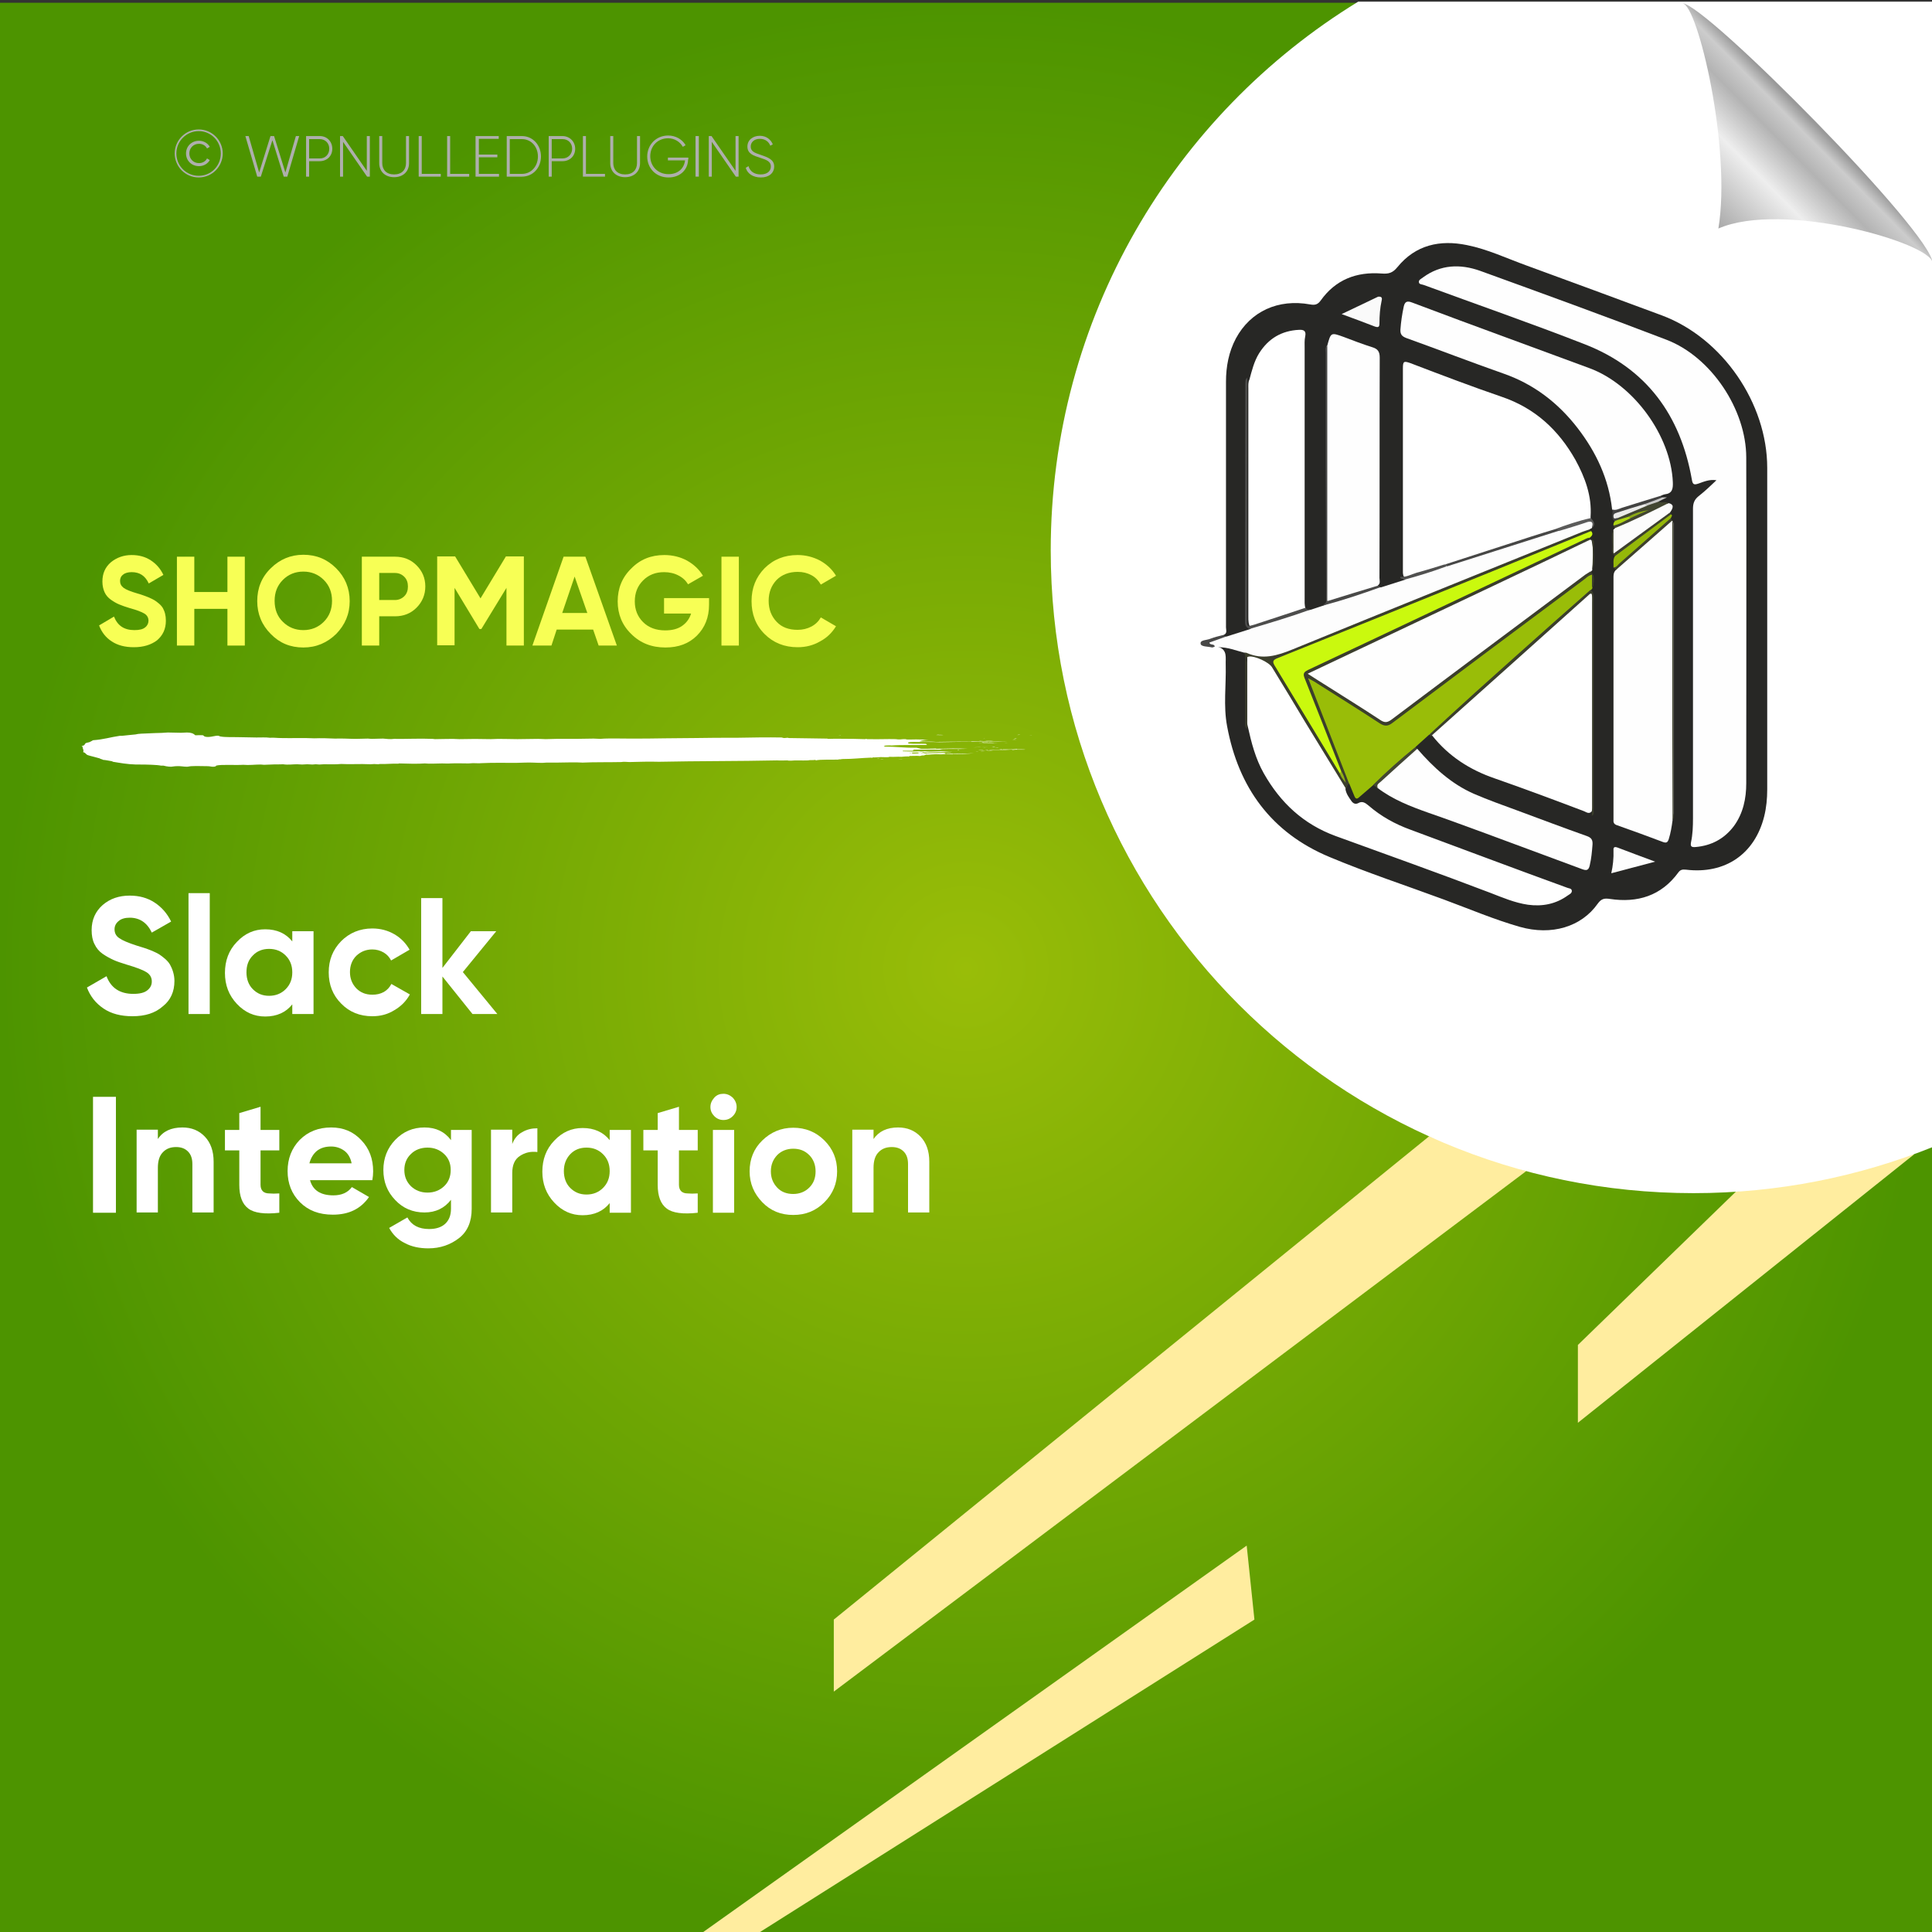 <?xml version="1.0" encoding="UTF-8"?>
<!-- Generator: Adobe Illustrator 26.0.1, SVG Export Plug-In . SVG Version: 6.00 Build 0)  -->
<svg xmlns="http://www.w3.org/2000/svg" xmlns:xlink="http://www.w3.org/1999/xlink" version="1.1" id="Layer_1" x="0px" y="0px" viewBox="0 0 700 700" style="enable-background:new 0 0 700 700;" xml:space="preserve">
<rect x="0" y="0" width="700" height="700" fill="#333333" stroke="none"/>
<style type="text/css">
	.st0{fill:url(#SVGID_1_);}
	.st1{fill:#FFED9F;}
	.st2{fill:#FFFFFF;}
	.st3{fill:none;}
	.st4{fill:#F7FF55;}
	.st5{fill:#AEAFAC;}
	.st6{fill-rule:evenodd;clip-rule:evenodd;fill:#FFFFFF;}
	.st7{fill:url(#path4572_00000058550842890102240040000006445889834504866735_);}
	.st8{fill:#272725;}
	.st9{fill:#FDFDFD;}
	.st10{fill:#484847;}
	.st11{fill:#FEFEFE;}
	.st12{fill:#99BD08;}
	.st13{fill:#CAF90E;}
	.st14{fill:#3B3E2C;}
	.st15{fill:#FCFCFC;}
	.st16{fill:#3B3F2C;}
	.st17{fill:#FAFAFA;}
	.st18{fill:#3E412D;}
	.st19{fill:#4D4D4C;}
	.st20{fill:#494948;}
	.st21{fill:#95B809;}
	.st22{fill:#424631;}
	.st23{fill:#3C3F2F;}
	.st24{fill:#424632;}
	.st25{fill:#434342;}
	.st26{fill:#515150;}
	.st27{fill:#5B5B5A;}
	.st28{fill:#ADD412;}
	.st29{fill:#C9C9C8;}
	.st30{fill:#474746;}
	.st31{fill:#90AF16;}
	.st32{fill:#EAEAE9;}
	.st33{fill:#8CAA16;}
</style>
<radialGradient id="SVGID_1_" cx="350" cy="349" r="350" gradientTransform="matrix(1 0 0 -1 0 700)" gradientUnits="userSpaceOnUse">
	<stop offset="0" style="stop-color:#99BD08"></stop>
	<stop offset="1" style="stop-color:#4D9400"></stop>
</radialGradient>
<rect y="1" class="st0" width="700" height="700"></rect>
<g>
	<polygon class="st1" points="628.9,431.8 571.7,487.3 571.7,515.5 693.7,418.1  "></polygon>
	<polygon class="st1" points="517.8,411.7 302.1,586.8 302.1,612.9 553,424.3  "></polygon>
	<polygon class="st1" points="451.7,560 253.4,701 273.8,701 454.5,586.8  "></polygon>
</g>
<path class="st2" d="M700.5,0.6H492.1c-66.8,40.9-111.4,114.6-111.4,198.8c0,128.6,104.3,232.9,232.9,232.9c30.7,0,60-6,86.9-16.8  V0.6z"></path>
<g>
	<rect x="34.5" y="201.7" class="st3" width="334.6" height="69.9"></rect>
	<path class="st4" d="M48.5,234.5c-3.2,0-5.9-0.7-8-2.1c-2.2-1.4-3.7-3.4-4.6-5.8l5.4-3.2c1.3,3.3,3.7,4.9,7.4,4.9   c1.8,0,3.1-0.3,3.9-1c0.8-0.6,1.2-1.5,1.2-2.4c0-1.1-0.5-2-1.5-2.6c-1-0.6-2.8-1.3-5.4-2c-1.4-0.4-2.7-0.9-3.7-1.3   c-1-0.4-2-1-3-1.7c-1-0.7-1.8-1.6-2.3-2.7c-0.5-1.1-0.8-2.4-0.8-3.9c0-2.9,1-5.2,3.1-7c2.1-1.7,4.6-2.6,7.5-2.6   c2.6,0,4.9,0.6,6.9,1.9c2,1.3,3.5,3,4.6,5.3l-5.3,3.1c-1.3-2.8-3.3-4.1-6.2-4.1c-1.3,0-2.4,0.3-3.1,0.9c-0.8,0.6-1.1,1.4-1.1,2.3   c0,1,0.4,1.8,1.3,2.5c0.8,0.6,2.5,1.3,4.9,2c1,0.3,1.7,0.5,2.2,0.7c0.5,0.2,1.2,0.4,2.1,0.8c0.9,0.4,1.5,0.7,2,1   c0.5,0.3,1,0.7,1.6,1.2c0.6,0.5,1.1,1.1,1.4,1.6c0.3,0.6,0.6,1.2,0.8,2c0.2,0.8,0.3,1.6,0.3,2.6c0,3-1.1,5.3-3.2,7.1   C54.8,233.6,52,234.5,48.5,234.5z"></path>
	<path class="st4" d="M82.4,201.7h6.3v32.2h-6.3v-13.3h-12v13.3h-6.3v-32.2h6.3v12.8h12V201.7z"></path>
	<path class="st4" d="M121.8,229.7c-3.3,3.2-7.2,4.9-11.9,4.9c-4.7,0-8.6-1.6-11.8-4.9c-3.2-3.2-4.9-7.2-4.9-11.9s1.6-8.7,4.9-11.9   c3.2-3.2,7.2-4.9,11.8-4.9c4.7,0,8.6,1.6,11.9,4.9c3.2,3.2,4.9,7.2,4.9,11.9S125,226.4,121.8,229.7z M102.5,225.3c2,2,4.5,3,7.4,3   c2.9,0,5.4-1,7.4-3c2-2,3-4.5,3-7.6c0-3.1-1-5.6-3-7.6c-2-2-4.5-3-7.4-3c-2.9,0-5.4,1-7.4,3c-2,2-3,4.5-3,7.6   C99.5,220.8,100.5,223.4,102.5,225.3z"></path>
	<path class="st4" d="M143.1,201.7c3.1,0,5.7,1,7.8,3.1c2.1,2.1,3.2,4.6,3.2,7.7c0,3-1.1,5.6-3.2,7.7c-2.1,2.1-4.7,3.1-7.8,3.1h-5.7   v10.6h-6.3v-32.2H143.1z M143.1,217.4c1.3,0,2.5-0.5,3.4-1.4c0.9-0.9,1.3-2.1,1.3-3.5c0-1.4-0.4-2.6-1.3-3.5   c-0.9-0.9-2-1.4-3.4-1.4h-5.7v9.8H143.1z"></path>
	<path class="st4" d="M189.8,201.7v32.2h-6.3V213l-9.1,14.9l-0.7,0l-9-14.9v20.8h-6.3v-32.2h6.5l9.2,15.2l9.2-15.2H189.8z"></path>
	<path class="st4" d="M216.9,233.9l-2-5.8h-13.2l-1.9,5.8h-6.9l11.3-32.2h7.9l11.4,32.2H216.9z M203.7,222.1h9.1l-4.6-13.2   L203.7,222.1z"></path>
	<path class="st4" d="M256.9,216.6v2.5c0,4.6-1.5,8.3-4.4,11.2c-2.9,2.9-6.7,4.3-11.4,4.3c-5,0-9.1-1.6-12.4-4.9   c-3.3-3.2-4.9-7.2-4.9-11.8c0-4.7,1.6-8.7,4.9-11.9c3.2-3.3,7.2-4.9,12-4.9c3,0,5.8,0.7,8.2,2c2.5,1.4,4.4,3.2,5.8,5.5l-5.4,3.1   c-0.8-1.3-1.9-2.4-3.5-3.2c-1.5-0.8-3.3-1.2-5.2-1.2c-3.1,0-5.6,1-7.6,3c-2,2-3,4.5-3,7.6c0,3,1,5.5,3,7.5c2,2,4.7,3,8,3   c2.5,0,4.5-0.5,6.1-1.6c1.6-1.1,2.7-2.6,3.3-4.5h-9.8v-5.6H256.9z"></path>
	<path class="st4" d="M261.4,201.7h6.3v32.2h-6.3V201.7z"></path>
	<path class="st4" d="M289,234.5c-4.8,0-8.8-1.6-12-4.8c-3.2-3.2-4.7-7.2-4.7-11.9c0-4.8,1.6-8.7,4.7-11.9c3.2-3.2,7.2-4.8,12-4.8   c2.9,0,5.6,0.7,8.1,2c2.5,1.4,4.4,3.2,5.8,5.5l-5.5,3.2c-0.8-1.4-1.9-2.6-3.4-3.4c-1.5-0.8-3.1-1.2-5-1.2c-3.1,0-5.7,1-7.6,2.9   c-1.9,2-2.9,4.5-2.9,7.6c0,3.1,1,5.6,2.9,7.6c1.9,2,4.4,2.9,7.6,2.9c1.8,0,3.5-0.4,5-1.2c1.5-0.8,2.6-1.9,3.4-3.3l5.5,3.2   c-1.4,2.3-3.3,4.2-5.8,5.5C294.7,233.8,292,234.5,289,234.5z"></path>
</g>
<g>
	<rect x="29.8" y="325.4" class="st3" width="409.8" height="247.8"></rect>
	<path class="st2" d="M48,368.2c-4.2,0-7.7-0.9-10.5-2.8c-2.8-1.9-4.8-4.4-6-7.6l7.1-4.1c1.6,4.3,4.9,6.4,9.7,6.4   c2.3,0,4-0.4,5.1-1.3s1.6-1.9,1.6-3.2c0-1.5-0.7-2.6-2-3.4c-1.3-0.8-3.7-1.7-7.1-2.7c-1.9-0.6-3.5-1.1-4.8-1.7   c-1.3-0.6-2.6-1.3-3.9-2.2c-1.3-0.9-2.3-2.1-3-3.6c-0.7-1.4-1-3.1-1-5c0-3.8,1.4-6.8,4-9.1c2.7-2.3,5.9-3.4,9.8-3.4   c3.4,0,6.4,0.8,9,2.5c2.6,1.7,4.6,4,6,6.9l-7,4c-1.7-3.6-4.4-5.4-8-5.4c-1.7,0-3.1,0.4-4,1.2c-1,0.8-1.5,1.8-1.5,3   c0,1.3,0.5,2.4,1.7,3.2c1.1,0.8,3.2,1.7,6.3,2.7c1.3,0.4,2.2,0.7,2.9,0.9c0.7,0.2,1.6,0.6,2.7,1c1.1,0.5,2,0.9,2.6,1.3   c0.6,0.4,1.3,0.9,2.1,1.6c0.8,0.7,1.4,1.4,1.8,2.1c0.4,0.7,0.8,1.6,1.1,2.6c0.3,1,0.5,2.1,0.5,3.3c0,3.9-1.4,7-4.2,9.2   C56.2,367.1,52.5,368.2,48,368.2z"></path>
	<path class="st2" d="M68.3,367.4v-43.8H76v43.8H68.3z"></path>
	<path class="st2" d="M105.9,337.4h7.7v30h-7.7v-3.5c-2.3,2.9-5.6,4.4-9.8,4.4c-4,0-7.4-1.5-10.3-4.6c-2.9-3.1-4.3-6.8-4.3-11.2   c0-4.4,1.4-8.2,4.3-11.2c2.9-3.1,6.3-4.6,10.3-4.6c4.2,0,7.5,1.5,9.8,4.4V337.4z M91.6,358.4c1.6,1.6,3.5,2.4,5.9,2.4   s4.4-0.8,6-2.4c1.6-1.6,2.4-3.6,2.4-6.1c0-2.5-0.8-4.5-2.4-6.1c-1.6-1.6-3.6-2.4-6-2.4s-4.4,0.8-5.9,2.4c-1.6,1.6-2.3,3.6-2.3,6.1   C89.3,354.8,90.1,356.9,91.6,358.4z"></path>
	<path class="st2" d="M134.9,368.2c-4.5,0-8.3-1.5-11.3-4.6c-3-3-4.5-6.8-4.5-11.3c0-4.5,1.5-8.2,4.5-11.3c3-3,6.8-4.6,11.3-4.6   c2.9,0,5.6,0.7,8,2.1c2.4,1.4,4.2,3.3,5.5,5.6l-6.7,3.9c-0.6-1.2-1.5-2.2-2.7-2.9c-1.2-0.7-2.6-1.1-4.1-1.1c-2.3,0-4.2,0.8-5.8,2.3   c-1.5,1.5-2.3,3.5-2.3,5.9c0,2.4,0.8,4.3,2.3,5.9c1.5,1.5,3.4,2.3,5.8,2.3c1.6,0,2.9-0.3,4.2-1c1.2-0.7,2.1-1.7,2.7-2.9l6.7,3.8   c-1.3,2.4-3.2,4.3-5.6,5.7C140.5,367.5,137.9,368.2,134.9,368.2z"></path>
	<path class="st2" d="M180.2,367.4h-9l-10.9-13.6v13.6h-7.7v-42h7.7v25.3l10.3-13.3h9.2l-12.1,14.8L180.2,367.4z"></path>
	<path class="st2" d="M33.7,397.4h8.3v42h-8.3V397.4z"></path>
	<path class="st2" d="M66.1,408.5c3.3,0,6,1.1,8.1,3.3c2.1,2.2,3.2,5.2,3.2,9.1v18.4h-7.7v-17.5c0-2-0.5-3.5-1.6-4.6   c-1.1-1.1-2.5-1.6-4.3-1.6c-2,0-3.6,0.6-4.8,1.9c-1.2,1.2-1.8,3.1-1.8,5.6v16.2h-7.7v-30h7.7v3.4C59,409.9,62,408.5,66.1,408.5z"></path>
	<path class="st2" d="M101.2,416.8h-6.8v12.5c0,1,0.3,1.8,0.8,2.3c0.5,0.5,1.3,0.8,2.3,0.8c1,0.1,2.2,0.1,3.7,0v7   c-5.3,0.6-9.1,0.1-11.2-1.5c-2.2-1.6-3.3-4.5-3.3-8.6v-12.5h-5.2v-7.4h5.2v-6.1l7.7-2.3v8.4h6.8V416.8z"></path>
	<path class="st2" d="M112.3,427.5c1,3.8,3.9,5.6,8.5,5.6c3,0,5.2-1,6.7-3l6.2,3.6c-3,4.3-7.3,6.4-13.1,6.4c-5,0-8.9-1.5-11.9-4.5   s-4.5-6.8-4.5-11.3c0-4.5,1.5-8.3,4.4-11.3c3-3,6.8-4.5,11.4-4.5c4.4,0,8,1.5,10.9,4.6c2.9,3,4.3,6.8,4.3,11.3c0,1-0.1,2.1-0.3,3.2   H112.3z M112.1,421.5h15.3c-0.4-2-1.3-3.6-2.7-4.6c-1.4-1-3-1.5-4.7-1.5c-2.1,0-3.8,0.5-5.2,1.6   C113.5,418.1,112.6,419.6,112.1,421.5z"></path>
	<path class="st2" d="M163.3,409.4h7.6v28.6c0,4.6-1.5,8.2-4.6,10.6c-3.1,2.4-6.8,3.7-11.1,3.7c-3.2,0-6.1-0.6-8.5-1.9   c-2.5-1.2-4.4-3.1-5.7-5.5l6.6-3.8c1.5,2.8,4.1,4.2,7.9,4.2c2.4,0,4.4-0.6,5.8-1.9c1.4-1.3,2.1-3.1,2.1-5.5v-3.2   c-2.3,3-5.5,4.6-9.6,4.6c-4.2,0-7.8-1.5-10.6-4.5c-2.9-3-4.3-6.6-4.3-10.9c0-4.2,1.4-7.9,4.3-10.9c2.9-3,6.4-4.5,10.6-4.5   c4.1,0,7.3,1.5,9.6,4.6V409.4z M148.9,429.8c1.6,1.5,3.6,2.3,6,2.3c2.4,0,4.4-0.8,6-2.3c1.6-1.5,2.4-3.5,2.4-5.9   c0-2.4-0.8-4.3-2.4-5.8c-1.6-1.5-3.6-2.3-6-2.3c-2.4,0-4.5,0.8-6,2.3c-1.6,1.5-2.4,3.5-2.4,5.8   C146.5,426.3,147.3,428.2,148.9,429.8z"></path>
	<path class="st2" d="M185.6,414.5c0.7-1.9,1.9-3.4,3.6-4.3c1.7-1,3.5-1.4,5.5-1.4v8.6c-2.4-0.3-4.5,0.2-6.3,1.4   c-1.9,1.2-2.8,3.3-2.8,6.2v14.3h-7.7v-30h7.7V414.5z"></path>
	<path class="st2" d="M220.9,409.4h7.7v30h-7.7v-3.5c-2.3,2.9-5.6,4.4-9.8,4.4c-4,0-7.4-1.5-10.3-4.6c-2.9-3.1-4.3-6.8-4.3-11.2   s1.4-8.2,4.3-11.2c2.9-3.1,6.3-4.6,10.3-4.6c4.2,0,7.5,1.5,9.8,4.4V409.4z M206.6,430.4c1.6,1.6,3.5,2.4,5.9,2.4s4.4-0.8,6-2.4   c1.6-1.6,2.4-3.6,2.4-6.1c0-2.5-0.8-4.5-2.4-6.1c-1.6-1.6-3.6-2.4-6-2.4s-4.4,0.8-5.9,2.4s-2.3,3.6-2.3,6.1   C204.3,426.8,205.1,428.9,206.6,430.4z"></path>
	<path class="st2" d="M252.8,416.8h-6.8v12.5c0,1,0.3,1.8,0.8,2.3c0.5,0.5,1.3,0.8,2.3,0.8c1,0.1,2.2,0.1,3.7,0v7   c-5.3,0.6-9.1,0.1-11.2-1.5c-2.2-1.6-3.3-4.5-3.3-8.6v-12.5h-5.2v-7.4h5.2v-6.1l7.7-2.3v8.4h6.8V416.8z"></path>
	<path class="st2" d="M262.1,405.8c-1.3,0-2.4-0.5-3.3-1.4c-0.9-0.9-1.4-2-1.4-3.3s0.5-2.4,1.4-3.4c0.9-1,2-1.4,3.3-1.4   c1.3,0,2.4,0.5,3.4,1.4c0.9,1,1.4,2.1,1.4,3.4s-0.5,2.4-1.4,3.3C264.6,405.3,263.5,405.8,262.1,405.8z M258.3,439.4v-30h7.7v30   H258.3z"></path>
	<path class="st2" d="M298.7,435.6c-3.1,3.1-6.8,4.6-11.3,4.6s-8.2-1.5-11.2-4.6s-4.6-6.8-4.6-11.2s1.5-8.2,4.6-11.2   s6.8-4.6,11.2-4.6s8.2,1.5,11.3,4.6c3.1,3.1,4.6,6.8,4.6,11.2S301.8,432.5,298.7,435.6z M281.6,430.3c1.5,1.6,3.5,2.3,5.8,2.3   c2.3,0,4.3-0.8,5.8-2.3c1.6-1.6,2.3-3.5,2.3-5.9s-0.8-4.4-2.3-5.9c-1.6-1.6-3.5-2.3-5.8-2.3c-2.3,0-4.3,0.8-5.8,2.3   c-1.5,1.6-2.3,3.5-2.3,5.9S280.1,428.7,281.6,430.3z"></path>
	<path class="st2" d="M325.4,408.5c3.3,0,6,1.1,8.1,3.3c2.1,2.2,3.2,5.2,3.2,9.1v18.4H329v-17.5c0-2-0.5-3.5-1.6-4.6   c-1.1-1.1-2.5-1.6-4.3-1.6c-2,0-3.6,0.6-4.8,1.9c-1.2,1.2-1.8,3.1-1.8,5.6v16.2h-7.7v-30h7.7v3.4   C318.4,409.9,321.4,408.5,325.4,408.5z"></path>
</g>
<g>
	<rect x="55.8" y="47.2" class="st3" width="304.9" height="46.6"></rect>
	<path class="st5" d="M63.3,55.6c0-4.8,3.9-8.7,8.7-8.7s8.7,3.9,8.7,8.7c0,4.8-3.9,8.7-8.7,8.7S63.3,60.4,63.3,55.6z M80,55.6   c0-4.5-3.6-8.1-8-8.1s-8.1,3.6-8.1,8.1c0,4.5,3.6,8.1,8.1,8.1S80,60.1,80,55.6z M67.4,55.6c0-2.6,2-4.6,4.7-4.6   c1.7,0,3.2,0.9,3.9,2.2l-1,0.6c-0.5-1.1-1.7-1.7-2.9-1.7c-2.1,0-3.5,1.6-3.5,3.5s1.4,3.5,3.5,3.5c1.2,0,2.4-0.6,2.9-1.7l1,0.6   c-0.7,1.3-2.2,2.2-3.9,2.2C69.4,60.2,67.4,58.2,67.4,55.6z"></path>
	<path class="st5" d="M88.9,49.3h1.2l3.8,13.2L98,49.3h1.3l4.1,13.2l3.8-13.2h1.2L104.1,64h-1.3l-4.1-13.2L94.5,64h-1.3L88.9,49.3z"></path>
	<path class="st5" d="M120.4,53.9c0,2.6-1.9,4.5-4.6,4.5H112V64h-1.1V49.3h5C118.5,49.3,120.4,51.3,120.4,53.9z M119.3,53.9   c0-2-1.4-3.5-3.5-3.5H112v7h3.9C117.9,57.4,119.3,55.9,119.3,53.9z"></path>
	<path class="st5" d="M134,49.3V64h-1l-8.7-12.6V64h-1.1V49.3h1l8.7,12.6V49.3H134z"></path>
	<path class="st5" d="M137.4,59.1v-9.8h1.1v9.8c0,2.4,1.5,4.1,4.3,4.1c2.8,0,4.3-1.7,4.3-4.1v-9.8h1.1v9.8c0,3.1-2.2,5.1-5.4,5.1   S137.4,62.2,137.4,59.1z"></path>
	<path class="st5" d="M159.7,63v1h-8V49.3h1.1V63H159.7z"></path>
	<path class="st5" d="M170,63v1h-8V49.3h1.1V63H170z"></path>
	<path class="st5" d="M180.8,63v1h-8.5V49.3h8.4v1h-7.2v5.7h6.7v1h-6.7V63H180.8z"></path>
	<path class="st5" d="M196,56.7c0,4.1-2.9,7.3-6.9,7.3h-5.5V49.3h5.5C193.1,49.3,196,52.6,196,56.7z M194.9,56.7   c0-3.5-2.4-6.3-5.8-6.3h-4.4V63h4.4C192.5,63,194.9,60.2,194.9,56.7z"></path>
	<path class="st5" d="M208.4,53.9c0,2.6-1.9,4.5-4.6,4.5h-3.9V64h-1.1V49.3h5C206.4,49.3,208.4,51.3,208.4,53.9z M207.3,53.9   c0-2-1.4-3.5-3.5-3.5h-3.9v7h3.9C205.8,57.4,207.3,55.9,207.3,53.9z"></path>
	<path class="st5" d="M219.2,63v1h-8V49.3h1.1V63H219.2z"></path>
	<path class="st5" d="M221.1,59.1v-9.8h1.1v9.8c0,2.4,1.5,4.1,4.3,4.1c2.8,0,4.3-1.7,4.3-4.1v-9.8h1.1v9.8c0,3.1-2.2,5.1-5.4,5.1   S221.1,62.2,221.1,59.1z"></path>
	<path class="st5" d="M249.3,57.8c0,3.5-2.7,6.5-7.1,6.5c-4.6,0-7.7-3.4-7.7-7.6s3.2-7.6,7.6-7.6c2.7,0,5.1,1.4,6.3,3.5l-1,0.6   c-1-1.8-3-3.1-5.3-3.1c-3.9,0-6.5,2.9-6.5,6.5s2.7,6.5,6.6,6.5c3.6,0,5.7-2.2,6-5h-6.2v-1h7.4V57.8z"></path>
	<path class="st5" d="M253.2,49.3V64H252V49.3H253.2z"></path>
	<path class="st5" d="M267.6,49.3V64h-1l-8.7-12.6V64h-1.1V49.3h1l8.7,12.6V49.3H267.6z"></path>
	<path class="st5" d="M270.2,60.8l1-0.6c0.5,1.8,2,3,4.4,3c2.5,0,3.7-1.3,3.7-2.9c0-1.8-1.6-2.4-3.8-3.1c-2.5-0.8-4.7-1.5-4.7-4.1   c0-2.4,2-3.9,4.5-3.9c2.4,0,4,1.4,4.7,3.1l-0.9,0.5c-0.5-1.3-1.7-2.5-3.8-2.5c-2,0-3.3,1.2-3.3,2.8c0,1.8,1.5,2.3,3.6,3   c2.6,0.9,4.9,1.7,4.9,4.2c0,2.4-1.9,4-4.8,4C272.8,64.3,270.8,62.9,270.2,60.8z"></path>
</g>
<g>
	<g>
		<g>
			<rect x="29.8" y="265.4" class="st3" width="344.1" height="12.3"></rect>
			<path class="st6" d="M303.8,266.5c0.2,0,0.5-0.1,0.9-0.1C304.7,266.5,304.2,266.5,303.8,266.5z"></path>
			<path class="st6" d="M317.6,274.8c0.3,0,1.1-0.1,1,0C318.1,274.9,317.9,274.8,317.6,274.8z"></path>
			<path class="st6" d="M319,275c0.1-0.1,0.7,0,1.1,0C320.1,275.1,319.2,275,319,275z"></path>
			<path class="st6" d="M323.2,273.7c0.2,0,0.8-0.1,1.1,0C324.2,273.8,323.6,273.7,323.2,273.7z"></path>
			<path class="st6" d="M325.2,275.1c0.4-0.1,1-0.1,1.8-0.1C326.7,275.1,325.8,275,325.2,275.1z"></path>
			<path class="st6" d="M330.4,268.5c0.9,0,2.8-0.1,3.4,0C332.7,268.4,331.4,268.6,330.4,268.5z"></path>
			<path class="st6" d="M332.8,271.4c1.1-0.2,3.2,0,4.7-0.1c0.2,0.1-2.1,0-2.6,0.1c-0.3,0-0.6,0-0.9-0.1     C333.6,271.4,333.3,271.5,332.8,271.4z"></path>
			<path class="st6" d="M346.9,271.8c0-0.1,0.1-0.1,0.5-0.1c0.1,0,0.2,0.1,0.1,0.1C347.3,271.8,347.1,271.8,346.9,271.8z"></path>
			<path class="st6" d="M352.7,270.8c0.9-0.1,3-0.1,4.2,0c0.2,0,0.2-0.1,0.5-0.1c0.7,0,2.3,0,0.7,0     C356.2,270.8,354.8,270.7,352.7,270.8z"></path>
			<path class="st6" d="M353.4,272.3c0.2,0,0.6-0.1,1.1-0.1C354.3,272.3,353.6,272.3,353.4,272.3z"></path>
			<path class="st6" d="M354.8,268.4c0.2-0.1,0.9,0,1.4,0C355.9,268.4,355.2,268.4,354.8,268.4z"></path>
			<path class="st6" d="M354.5,271.8c0.4-0.1,1.2-0.1,1.7-0.1C356.6,271.8,355.1,271.8,354.5,271.8z"></path>
			<path class="st6" d="M355.2,272.2c0.3-0.1,1.2-0.1,1.8-0.1C356.6,272.2,355.8,272.2,355.2,272.2z"></path>
			<path class="st6" d="M356.3,267.7c0.1-0.1,0.6-0.1,1.1-0.1C357.2,267.6,356.6,267.6,356.3,267.7z"></path>
			<path class="st6" d="M356.9,268.4c0.5-0.1,2.2-0.1,3,0C358.9,268.4,358.1,268.4,356.9,268.4z"></path>
			<path class="st6" d="M357.3,272.1c0.8-0.1,1.9,0,2.5,0C359.2,272.2,358.1,272.1,357.3,272.1z"></path>
			<path class="st6" d="M359.3,270.7c0.3-0.1,0.8-0.1,1.2-0.1C360.6,270.8,359.8,270.7,359.3,270.7z"></path>
			<path class="st6" d="M360.6,271c0.4-0.1,0.7,0,1.2,0C361.7,271.1,361,271,360.6,271z"></path>
			<path class="st6" d="M361.9,271.4c0.2-0.1,1.3-0.1,1,0.1c-0.3,0-0.3,0-0.3-0.1C362.3,271.4,362.3,271.4,361.9,271.4z"></path>
			<path class="st6" d="M365.1,269.1C364.3,269.2,363.1,269.1,365.1,269.1L365.1,269.1z"></path>
			<path class="st6" d="M366.7,268c0.6-0.1,1.2,0,1.9,0C368.2,268,367,268,366.7,268z"></path>
			<path class="st6" d="M367.2,267.8c-0.2-0.1,1-0.1,0.7,0C367.7,267.8,367.4,267.8,367.2,267.8z"></path>
			<path class="st6" d="M368.6,266.3c0.2-0.1,0.7-0.1,1.1-0.1C369.5,266.3,368.8,266.3,368.6,266.3z"></path>
			<path class="st6" d="M372.8,266.4C374,266.3,374.5,266.4,372.8,266.4L372.8,266.4z"></path>
			<path class="st6" d="M339.1,266.3c0.2,0,0.6-0.1,0.8-0.1c0.5,0.1,1.3,0,1.9,0.1C341,266.4,340.2,266.3,339.1,266.3z"></path>
			<path class="st6" d="M355.8,268.9c0.4,0,0.3,0.1,0.7,0c0,0-0.1,0.1-0.2,0.1c0.7,0,1.2,0,1.8,0c-0.1,0-0.2,0-0.2,0.1     c0.8-0.2,1.8,0.1,3.6,0c-1.7,0.2-5.4,0-6.9,0.1c0.2-0.1,1.5,0,1.7-0.1C356.4,269,355.5,269.1,355.8,268.9z"></path>
			<path class="st6" d="M357.4,271.7C357.5,271.7,357.5,271.7,357.4,271.7c0.1-0.1,0.7,0,0.8,0C357.9,271.8,356,271.8,357.4,271.7z"></path>
			<path class="st6" d="M368.5,271.4c0,0,0,0.1,0,0.1c1,0,2.5,0,3.1,0.1c-1.1,0.1-3.5-0.1-4.4,0.1c-0.2,0-0.5,0-0.7-0.1     c-2.6,0.2-5.5,0-8.3,0.1c1.2-0.3,4,0.1,5.4-0.2c0.2,0,0,0-0.2,0C364.8,271.5,366.9,271.6,368.5,271.4z"></path>
			<path class="st6" d="M367.5,267.6c0.2-0.1,0.7-0.1,0.9-0.1C368.6,267.5,367.8,267.7,367.5,267.6z"></path>
			<path class="st6" d="M67.7,265.4c-0.7,0-1.4,0.1-2.1,0.1c-1.6,0-3.1-0.1-4.8-0.1c-1.5,0.1-2.8,0.2-4.4,0.2     c-1.1,0-1.5,0.1-2.3,0.1c-2.2,0.1-4,0.1-5,0.4c-1.6,0.2-3.5,0.3-4.9,0.5c-0.2,0-0.7,0-0.8,0c-3.5,0.5-5.6,1.3-9.7,1.6     c-0.4,0.2-0.6,0.4-1.3,0.7c-0.3,0.1-1,0.2-1.2,0.3c-0.8,0.4-0.1,0.8-1.6,1.1c-0.1,0.1,0.2,0.1,0.3,0.2c0,0.7,0.6,1.4,0.2,2     c1.1,0.3,0.8,0.7,1.7,1.1c0.5,0.2,1.5,0.4,2.2,0.6c0.7,0.2,1.5,0.4,2.2,0.6c0,0.2,1,0.3,1.1,0.5c1.2,0.1,2,0.3,3.2,0.5     c0.1,0.1,0.4,0.1,0.4,0.2c2.5,0.4,5,0.9,8.4,1c0.3,0,1,0,1.3,0c2.5,0,6.4,0.1,7.7,0.4c0.5,0,0.4,0,0.9,0c0.3,0.1,1.6,0.4,2.8,0.4     c0.4,0,1.1-0.2,2-0.2c1.3-0.1,2.5,0.2,3.7,0.2c0.5,0,1.1-0.2,1.7-0.2c1.5-0.1,4.5,0,5.7,0c1,0,1.3,0.2,2.1,0.2     c0.7,0,1.2-0.2,1.1-0.4c1.9-0.5,6.8-0.1,9.8-0.3c2.2,0.2,4.2-0.1,6.3-0.1c0.4,0,0.9,0.1,1.3,0.1c0.7,0,1.7-0.1,2.6-0.1     c1.6-0.1,2.9,0,4.2-0.1c2,0.3,3.4,0,5.1,0c0.6,0,1.2,0.1,1.9,0.1c0.6,0,1.2-0.1,1.8-0.1c0.6,0,1.3,0.1,1.9,0.1     c0.5,0,0.8-0.1,1.2-0.1c0.5,0,0.8,0.1,1.3,0.1c0.6,0,1.1-0.1,1.7-0.1c2,0,4.2,0.1,6.2-0.1c3.5,0.2,6.5-0.1,10.6,0.1     c1-0.1,1.8-0.1,2.9,0c0.2,0,0.2-0.1,0.6-0.1c2.1,0.1,4.4-0.2,6.6-0.1c0.1,0,0.2-0.1,0.3-0.1c3,0.1,6.9,0.2,9.3,0     c1.9,0.2,4,0,6.3,0c1.1,0,2.1,0.1,3.1,0c2-0.1,4.6,0,6.4,0c0.6,0,1.1-0.1,1.7-0.1c1,0,2.1,0.1,3.1,0c4.1-0.2,8.8-0.1,12.4-0.1     c1.1,0,2.1-0.1,3.3-0.1c2.1-0.1,4.2,0.1,6.3,0.1c0.5,0,1-0.1,1.5-0.1c1.2,0,2.4,0,3.7,0c3.2,0,6.4-0.2,9.4,0     c3.9-0.2,9.5-0.1,14-0.2c1-0.2,2,0,3,0c3.2-0.1,7.3-0.2,10.7-0.1c14.1-0.3,28.8-0.2,42.8-0.5c1.1,0.1,2.8,0,3.7,0     c0.2,0.1,0.8,0.1,1.3,0.1c1.7-0.2,3.9,0,6.2-0.1c0.6-0.2,1.9,0,2.7-0.2c0.4,0.1-0.5,0.1,0.1,0.2c1.4-0.4,6.3-0.2,8.4-0.3     c-0.2,0-0.2-0.1,0-0.1c0.5,0.1,0.8-0.1,1.4-0.1c3.9,0,6.7-0.4,10.1-0.5c0.4,0,1.5,0.2,1.9,0.1c-0.6,0-1.4,0-1.3-0.2     c1,0,2.3,0,3-0.1c1.2,0,1.9,0.1,3,0c0.3,0-0.3-0.2,0.3-0.1c1.7,0.1,2.6-0.1,4.2,0c0.5-0.1,2.3-0.2,2.9-0.1     c0.5-0.1-0.6-0.1-0.1-0.2c1.4,0,2.7-0.1,4,0c0.3-0.1,0.5-0.2,1.1-0.2c0.4,0-0.1,0.1,0.4,0.1c0.5-0.1-0.4-0.1-0.3-0.2     c0.7,0,0.6-0.1,0.9-0.2c1,0.1,1.7-0.1,2.6-0.1c0.9-0.1,2,0,2.9,0c0.8,0,1.1-0.1,2-0.1c0.7,0,1.3,0.1,2.1,0.1     c0.4,0-0.3-0.1,0.3-0.1c2.7,0,5.5-0.1,7.5-0.3c-3.1,0.2-5.4,0-8.1,0.2c-0.4-0.1-1.2,0.1-1.6-0.1c-0.2,0.1,0.4,0.1-0.2,0.1     c-0.2,0-0.3,0-0.6,0c0.4-0.2-0.2-0.2-0.4-0.3c-2.3,0-4.1,0.1-6.2,0.1c-0.4,0,0.3,0.1-0.2,0.1c-0.8,0-1.4,0-2.3,0     c-0.3-0.1-0.9-0.2-0.6-0.3c2.7,0,6.4-0.2,9.6-0.2c1,0,2,0.1,2.6-0.1c-1.4,0.1-2.6-0.2-3.9-0.2c-1.6,0-3.4,0.2-5,0.1     c-0.4,0-0.6-0.1-1-0.1c-0.3,0-0.9,0.1-1.2,0.1c-0.4,0-0.4-0.1-0.7-0.1c-0.7,0-1.2,0.1-2,0.1c-1.3,0-2.5-0.1-3.9-0.1     c-0.3-0.1-0.1-0.2,0.2-0.2c1.6,0,1.9,0,3.6,0c-0.2,0-0.3,0-0.3-0.1c0.5,0,0.7,0,1.1,0c-1.2,0-1.1-0.2-0.7-0.3     c3.1,0,6.9-0.1,9.4,0c0.3-0.1,0.5-0.1,0.9-0.2c2.9-0.1,6.1,0,9.1-0.1c-3.5-0.2-7.2-0.1-11.2,0c-0.2,0,0-0.1-0.4-0.1     c-1.7,0.1-3.8,0.1-5.1,0.1c-0.6-0.1-1.2-0.3-1.7-0.4c-4.3,0.1-7.4-0.4-11.5-0.4c0-0.1-0.3-0.1-0.4-0.2c0.3-0.1,0.5-0.2,0.9-0.2     c0.7,0,1.4-0.1,1.9,0c3.4-0.3,8.3-0.1,12.6-0.2c0.5-0.1,0.1-0.3-0.2-0.4c-2.1-0.1-3.9,0.1-6.1-0.1c-0.8-0.4,0-0.6,1.7-0.6     c2.8,0,7.6,0,9.4,0.1c8.2-0.2,16.3-0.1,24.8-0.3c-4.7-0.1-9,0.1-13.2,0c0,0.1-0.1,0.1-0.5,0.1c-4.1,0-8.7,0-12.3,0.1     c-1.5-0.2-4.4,0-6-0.2c0.4-0.3,1.6-0.5,3.2-0.6c-1.6,0-3.1-0.1-4.5-0.1c-1.1,0-3,0.1-3.6,0c-0.1,0,0.1-0.1-0.1-0.1     c0.5,0-0.8,0-0.9,0c-0.6,0-0.5,0.1-1.2,0.1c-0.9,0-0.9,0-1.5-0.1c-3.2-0.1-6.3,0.1-9.4,0c-0.3,0-1,0-1,0c-0.3,0,0-0.1-0.4-0.1     c-0.2,0-0.1,0.1-0.5,0.1c-1.2,0-2.6-0.1-3.9-0.1c-3.1,0-6.8-0.1-9.3,0c-0.6,0,0.2-0.1-0.6-0.1c-4.3-0.1-9-0.1-13.6-0.2     c-0.4,0-0.1-0.1-0.6-0.1c-0.6,0-0.5,0.1-1.1,0.1c-0.4,0-0.7-0.1-0.9-0.2c-5.3-0.1-10.8,0-16.3,0.1c-5.1,0-10.3,0-15.1,0.1     c-3.8,0-7.5,0.1-10.9,0.1c-4.6,0.1-8.6,0.1-12.9,0.1c-3.1,0-6.5-0.1-9.1,0c-0.5,0-1,0.1-1.5,0.1c-0.8,0-1.6-0.1-2.4-0.1     c-2.1,0-4.3,0.1-6.5,0.1c-2.4,0-4.7,0-7,0c-1.3,0-2.6,0.1-3.9,0.1c-0.9,0-1.8-0.1-2.7-0.1c-2.5,0-5.1,0.1-7.5,0.1     c-3.2,0-6.5-0.2-9.7,0c-3.6-0.1-7.9-0.1-11.4,0c-2.8-0.2-5.7,0-8.8,0c-0.3,0-0.6-0.1-0.9-0.1c-4.8-0.2-10.1,0.1-13.9,0     c-1.5,0.2-2.7,0-4-0.1c-1.5,0-2.8,0.1-4.2,0.1c-0.5,0-0.9-0.1-1.3-0.1c-1.4,0-2.8,0.1-4.4,0.1c-2.3,0-4.8-0.2-7.5-0.1     c-2.1-0.1-5.1-0.2-7.5-0.1c-4-0.2-8,0-12.1-0.1c-1.4,0-2.6-0.2-4-0.1c-1.4-0.2-3.2-0.1-4.9-0.1c-1.7,0-3.6-0.1-5.4-0.1     c-2.6-0.1-5.8,0.1-7.8-0.3c-0.9-0.7-2.6,0.3-4.7,0.2c-1.1-0.1-1-0.3-1.4-0.6c-1-0.1-1.9,0-2.8,0C70,265.7,69.2,265.4,67.7,265.4z      M330,272.8c0,0,0,0.1,0.1,0.1C329.8,273,329.1,272.8,330,272.8z M330.3,272.7c1.2,0,3-0.1,3.9,0c0.2,0-0.2-0.2,0.2-0.2     c0.5,0.1,1.2,0.1,2.1,0.1c0.1,0.2-1.8,0.1-1.8,0.3c-0.7,0-1,0-1.4,0.1c-1.4-0.1-1.8,0.1-2.8,0     C330.7,272.8,330.2,272.9,330.3,272.7z"></path>
		</g>
	</g>
</g>
<linearGradient id="path4572_00000041266591068112952720000004417325248994976430_" gradientUnits="userSpaceOnUse" x1="-0.583" y1="698.671" x2="-0.51" y2="698.747" gradientTransform="matrix(-474.815 0 0 493.443 381.513 -344709.812)">
	<stop offset="0" style="stop-color:#999999"></stop>
	<stop offset="0.101" style="stop-color:#CCCCCC"></stop>
	<stop offset="0.262" style="stop-color:#B3B3B3"></stop>
	<stop offset="0.543" style="stop-color:#EEEEEE"></stop>
	<stop offset="1" style="stop-color:#AAAAAA"></stop>
</linearGradient>
<path id="path4572" style="fill:url(#path4572_00000041266591068112952720000004417325248994976430_);" d="M609.6,1.2  c8.5,0.3,90.8,83.5,90.6,94.1c-0.1-7.2-54.2-22.7-77.6-12.5C627.4,54,615.2,1.8,609.6,1.2L609.6,1.2z"></path>
<g>
	<path class="st8" d="M443.2,230.1c1.6-0.5,1-1.8,1-2.8c0-29.7,0-59.3,0-89c0-5.5,1-10.8,3.6-15.7c5.3-9.8,15.3-14.4,26.9-12.3   c1.7,0.3,2.7,0.1,3.8-1.4c5.4-7.6,13-10.5,22.1-9.8c2.5,0.2,4-0.2,5.7-2.3c6.6-8.1,15.4-10,25.2-8c7.5,1.5,14.4,4.8,21.6,7.4   c16.4,6,32.7,12,49.1,18.1c21.9,8.2,38.1,31.8,38.1,55.2c0,38.8,0,77.6,0,116.5c0,3.3-0.3,6.6-1.1,9.8c-3.4,13.6-14.1,21-28.3,19.3   c-1.2-0.1-2-0.1-2.8,1c-6.2,8.5-14.8,11.1-24.8,9.6c-2-0.3-3.1-0.1-4.4,1.7c-5.9,8.4-16.7,11.7-28.3,8.4   c-9.4-2.7-18.3-6.5-27.5-9.9c-13.8-5.1-27.8-9.7-41.4-15.4c-21.1-8.8-33-25.2-37.1-47.4c-1.4-7.4-0.3-14.9-0.5-22.3   c-0.1-2.5,0.7-5.4-2.7-6.4c3.6-1,6.8,0,9.9,2c0.8,1.1,0.6,2.4,0.6,3.7c0,6.8,0,13.5,0,20.3c0,0.9-0.1,1.9,0.2,2.8   c1.3,5.9,2.8,11.7,5.8,17c6,10.6,14.3,18.4,26,22.7c18.7,6.8,37.5,13.5,56.1,20.6c4.4,1.7,8.8,3.6,13.6,4.3   c5.2,0.7,10.1-0.2,14.5-3.4c0.6-0.4,1.5-0.8,1.4-1.7c-0.1-0.9-1.2-0.8-1.8-1.1c-19-6.9-37.8-14-56.7-21c-5.5-2-10.6-4.8-15.1-8.7   c-1.2-1-2.3-1.8-3.8-0.9c-1,0.5-1.8,0.1-2.4-0.7c-0.9-1.3-1.9-2.6-2.2-4.3c0-1,0.3-1.8,1.2-2.3c1.4,0.2,1.4,1.5,1.9,2.5   c1.1,2.4,1.1,2.4,3,0.7c1.2-1.1,2.4-2.4,4.1-2.8c0.8,0,1.4,0.5,2.1,0.9c9.1,6.6,19.8,9.5,30.1,13.2c13.4,4.9,26.9,9.8,40.3,14.8   c5.3,2,5.8,1.7,6.2-4c0.1-0.8,0-1.7,0-2.5c0.1-1.8-0.8-2.8-2.5-3.3c-10.3-3.6-20.5-7.7-30.8-11.2c-10.2-3.5-19.4-8.5-26.7-16.5   c-1.1-1.2-2-2.5-3.2-3.6c-0.3-0.3-0.5-0.6-0.6-1c1-2.5,3.1-3.8,5.4-4.9c0.4,0.1,0.7,0.3,1,0.6c5.9,7.4,13.5,12.3,22.5,15.4   c10.9,3.8,21.6,7.8,32.4,11.9c0.8,0.3,1.8,1.2,2.8,0.1c0.3-0.9,0.2-1.9,0.2-2.8c0-24.2,0-48.5,0-72.7c0-1.3,0.2-2.7-0.5-4   c-0.1-0.4-0.1-0.9,0-1.3c0.9-2,0.6-4-0.1-6c0-0.4,0.1-0.8,0.3-1.1c0.6-3.2,0.4-6.4,0.2-9.6c-0.1-0.2-0.3-0.4-0.4-0.6   c-0.2-0.3-0.4-0.6-0.5-0.9c0-0.8,0.8-1.4,0.3-2.3c-0.2-0.3-0.3-0.6-0.3-0.9c0.1-0.5,0.4-0.8,0.7-1.1c1-1.3-0.5-2.3-0.3-3.5   c0.5-7.5-2-14.2-5.5-20.6c-6.1-10.8-14.6-18.7-26.6-22.8c-11.1-3.8-22.1-8-33.1-12.2c-2.5-0.9-2.8-0.7-2.8,1.9   c0,24.6,0,49.1,0,73.7c0,0.3,0,0.7,0.1,1c0,0.8,1.1,1.2,0.7,2.1c-2.7,1.6-5.7,2.6-8.8,2.8c-0.6-0.2-1.1-0.5-1.1-1.2   c0.1-26.8,0-53.5,0-80.3c0-4.3,0-4.3-4.1-5.8c-2.9-1.1-5.7-2.1-8.6-3.1c-3.1-1.2-3.3-1-4.3,2.1c-0.1,0.3-0.2,0.6-0.3,1   c-0.6,1.3-0.5,2.6-0.5,4c0,28.9,0,57.7,0,86.6c0,1.1,0.4,2.4-0.9,3.2c-1.6,1.3-3.5,1.8-5.6,2c-0.8-0.1-1.5-0.4-1.9-1.2   c-0.4-1.2-0.3-2.5-0.3-3.8c0-30.1,0-60.3,0-90.4c0-1.4-0.1-2.9,0.2-4.3c0.4-1.9-0.4-2.5-2.2-2.4c-6.3,0.3-11.1,3.1-14.5,8.5   c-1.8,2.9-2.6,6.2-3.5,9.5c-0.5,1-0.4,2.1-0.4,3.2c0,27.6,0,55.2,0,82.8c0,1.4,0,2.7,0.8,3.9c0.3,1-0.5,1.4-1.1,1.6   c-2.4,0.9-4.7,2-7.4,2.2C443.8,230.9,443.2,230.9,443.2,230.1z"></path>
	<path class="st9" d="M576.8,191.3c-0.3,0.2-0.6,0.3-0.9,0.5c-0.7,1.1-2,1.3-3,1.7c-11.5,4.8-23.1,9.3-34.6,14   c-24.7,10-49.5,19.9-74.1,30.1c-4.9,2-9,0.6-13.3-1.1c-3.1-0.8-6.1-2-9.3-2c-0.4-0.1-0.9-0.1-1.3-0.2c-0.2-0.4-0.5-0.4-0.8-0.3   c-0.7,0-1.4-0.1-1.4-1c0-0.7,0.6-0.9,1.2-1.1c1.7-0.7,3.4-1.2,5.2-1.3c2.8-0.9,5.7-1.8,8.5-2.7c2.4-1.9,5.4-2.3,8.2-3.2   c4.6-1.4,9-3.3,13.8-3.8c1.5-0.5,3-1,4.5-1.5c5.1-2.4,10.5-3.8,15.8-5.5c1.7-0.6,3.3-1,5.1-1.1c2.8-0.9,5.7-1.8,8.5-2.7   c2.1-1.7,4.7-2.1,7.2-2.9c2.7-0.9,5.4-1.7,8.1-2.7c12.1-3.5,24-7.6,36-11.5c1.5-0.5,3.1-0.9,4.6-1.4c3.2-1.1,6.4-1.9,9.6-3   C576.9,187.9,577.5,188.5,576.8,191.3z"></path>
	<path class="st10" d="M444.3,230.6c-2,0.7-4,1.5-6.1,2.2c0.1,1.1,1.9,0.3,1.9,1.5c-0.3,0.1-0.7,0.3-0.9,0.3   c-1.5-0.4-4.1-0.2-4.2-1.4c-0.2-1.4,2.3-1.2,3.6-1.8c1.5-0.6,3-0.9,4.5-1.3C443.6,230.3,443.9,230.4,444.3,230.6z"></path>
	<path class="st11" d="M621.9,174c-2.5-0.4-4.5,0.5-6.5,1.2c-1.5,0.5-2.1,0.5-2.4-1.4c-4.1-23.4-16.5-40.4-38.9-49.1   c-19.2-7.5-38.8-14.3-58.1-21.4c-0.7-0.3-1.8-0.2-1.9-1c-0.2-0.9,0.9-1.3,1.5-1.8c6.4-4.7,13.5-4.9,20.6-2.4   c22.6,8.2,45.2,16.4,67.6,25c16.2,6.2,28.9,25.3,28.9,42.7c0.1,39.3,0,78.7,0,118c0,5.5-1.1,10.8-4.4,15.4c-3.5,4.7-8.2,7.2-14,7.7   c-1.5,0.1-1.9-0.2-1.6-1.8c0.6-2.8,0.7-5.7,0.7-8.6c0-37.4,0-74.8,0-112.1c0-1.9,0.4-3.3,2-4.6C617.7,178,619.8,176,621.9,174z"></path>
	<path class="st11" d="M606,297.2c-0.3,2.3-0.7,4.7-1.4,6.9c-0.4,1.1-0.8,1.4-2,1c-5.5-2.1-11.1-4.1-16.7-6.1   c-1-0.3-1.4-0.9-1.3-1.9c0-0.4,0-0.8,0-1.3c0-28.6,0-57.2,0-85.9c0-1.3-0.1-2.6,1-3.5c2.3-3.5,5.9-5.8,8.8-8.7   c2.6-2.6,5.5-5,8.3-7.5c0.6-0.5,1.1-1.1,1.8-1.4c1.1-0.4,1.8-0.3,1.8,1.1c0,0.4,0,0.8,0,1.3c0,34.5,0,69.1,0,103.6   C606.2,295.7,606.3,296.4,606,297.2z"></path>
	<path class="st11" d="M576.9,206.6c-0.2,0.2-0.3,0.3-0.5,0.5c-2.1,2.7-5.2,4.3-7.9,6.4c-14.3,10.7-28.6,21.4-42.9,32.1   c-6.9,5.1-13.9,10.2-20.7,15.5c-1.9,1.5-3.5,1.5-5.5,0.2c-7.8-5.1-15.7-10.1-23.6-15c-2.6-1.6-2.6-2.6,0.2-3.9   c10.4-4.9,20.8-9.8,31.2-14.7c6.7-3.1,13.3-6.3,20-9.4c15.6-7.4,31.2-14.8,46.8-22.1c0.8-0.4,1.6-0.5,2.4-0.6   c0.1,0.1,0.2,0.1,0.2,0C577.5,199.2,577.3,202.9,576.9,206.6z"></path>
	<path class="st11" d="M584.1,184.6c-1.2-11.1-5.8-20.8-12.5-29.5c-7.1-9.2-16-16-27-19.8c-11.7-4.1-23.3-8.6-35-12.8   c-1.6-0.6-2.3-1.3-2.2-3.1c0.2-2.8,0.6-5.5,1.2-8.3c0.4-1.8,1.2-2.2,3-1.5c11.6,4.4,23.3,8.7,35,13c9.8,3.6,19.5,7.2,29.3,10.8   c16,5.9,29.5,24.5,30.2,41.3c0.1,2.4-0.2,4.1-2.9,4.4c-0.6,0.1-1.1,0.4-1.6,0.6c-1.9,1.7-4.5,1.9-6.7,2.7c-2.5,0.9-5.2,1.5-7.7,2.4   C586,185.2,585,185.6,584.1,184.6z"></path>
	<path class="st11" d="M480.9,125.2c1.3-4.8,1.3-4.8,6-3.1c3.4,1.3,6.8,2.6,10.3,3.7c2,0.6,2.7,1.6,2.7,3.8   c-0.1,26.6,0,53.2-0.1,79.8c0,0.9,0.5,2.1-0.7,2.8c-0.6,0.7-1.4,0.9-2.2,1.2c-4.5,1.6-9.2,2.9-13.7,4.4c-2.2,0.7-2.6,0.5-2.6-1.8   c0-29.8,0-59.6,0-89.4C480.6,126.2,480.4,125.6,480.9,125.2z"></path>
	<path class="st12" d="M517.9,266.1c-1.7,1.5-3.4,3.1-5.1,4.6c-0.5,1.6-2,2.2-3.1,3.2c-3.4,3.4-7.2,6.3-10.6,9.7   c-0.4,0.4-1,0.7-1.5,0.8c-1.7,1.5-3.4,2.9-5.1,4.4c-0.9,0.9-1.4,0.6-1.8-0.4c-0.6-1.5-1.2-2.9-1.8-4.4c-1.4-0.8-1.6-2.4-2.1-3.7   c-4-10.6-8.2-21.1-12.4-31.7c-0.1-0.3-0.3-0.6-0.4-0.9c-0.2-0.7-0.4-1.4,0.3-1.9c0.6-0.4,1.1,0.1,1.6,0.4c3.7,2.2,7.3,4.6,10.9,6.9   c4.4,2.8,8.9,5.5,13.2,8.5c1.7,1.2,2.9,1,4.5-0.2c17.4-13.1,34.8-26.1,52.3-39.1c6-4.5,12-9.1,18-13.5c0.5-0.4,1-1,1.8-0.7   c0.9,0.3,0.6,1.2,0.5,1.8c-0.1,1.2,0.3,2.4-0.3,3.5c-0.2,0.2-0.3,0.3-0.5,0.5c-1.3,2.6-3.9,4-5.9,5.8c-4.2,3.7-8.2,7.5-12.4,11.2   c-6.1,5.3-12.1,10.8-18.1,16.2c-3.8,3.4-7.6,6.9-11.5,10.3C524.9,260.1,521.9,263.7,517.9,266.1z"></path>
	<path class="st11" d="M513.5,271.3c5.8,6.7,12.3,12.7,20.5,16.3c5.1,2.2,10.4,4.1,15.6,6c8.4,3.1,16.8,6.3,25.3,9.3   c1.7,0.6,2.2,1.4,2.1,3.1c-0.2,2.5-0.4,5-1,7.5c-0.4,1.9-1.2,2-2.8,1.4c-11.6-4.3-23.2-8.6-34.8-12.9c-6.9-2.5-13.8-5.1-20.8-7.5   c-6.5-2.3-13-4.8-18.6-9.1c-0.9-0.9-0.4-1.8,0.3-2.4c4.3-3.7,8.3-7.8,12.8-11.3C512.7,271.5,513.1,271.4,513.5,271.3z"></path>
	<path class="st13" d="M576.5,192.4c0.9,1.1,0.3,1.8-0.6,2.5c-1,1.2-2.4,1.6-3.7,2.2c-15.5,7.2-31,14.7-46.5,22   c-16.5,7.7-32.9,15.8-49.5,23.3c-3.3,1.5-3.5,2-2,5.6c4,9.7,7.8,19.4,11.5,29.2c0.3,0.7,0.6,1.4,0.6,2.2c-0.1,0.6-0.2,1-0.9,1.1   c-2.4-2.6-3.9-5.9-5.8-8.9c-5.9-9.5-11.5-19.1-17.3-28.6c-0.2-0.3,0,0.1-0.1-0.2c-2.2-3.6-2.2-3.7,1.7-5.3   c28.6-11.5,57.1-23.2,85.7-34.7c7.9-3.2,15.8-6.5,23.7-9.6C574.4,192.8,575.4,192.5,576.5,192.4z"></path>
	<path class="st14" d="M485.9,279.3c-4.4-11.3-8.8-22.5-13.3-33.8c-0.7-1.8,0.3-2.2,1.4-2.8c7.5-3.5,15-7.1,22.5-10.6   c26-12.3,52.1-24.6,78.1-36.9c0.4-0.2,0.8-0.3,1.2-0.4c0.2,0.2,0.4,0.4,0.6,0.6c-11.7,5.6-23.3,11.2-35,16.7   c-22.4,10.6-44.8,21.2-67.6,32c2.6,1.7,5,3.2,7.4,4.7c6.3,4,12.6,7.9,18.8,12c1.6,1.1,2.6,1.1,4.2-0.1c23.4-17.6,46.8-35,70.2-52.5   c0.6-0.4,1.3-0.8,1.9-1.2c1.7,1.9,1.4,4,0.5,6.2c0-1.6,0-3.2,0-5c-1.5,0.4-2.3,1.4-3.3,2.1c-23.1,17.2-46.1,34.4-69.1,51.7   c-1.5,1.1-2.6,1.2-4.3,0.2c-7.9-5.2-16-10.2-24-15.3c-0.5-0.3-1.1-0.6-2.1-1.1c5,12.9,9.9,25.5,14.8,38.1c-0.7,0.6-0.9,1.3-1,2.1   c-4.9-8.1-9.9-16.1-14.8-24.2c-4-6.7-8-13.3-12.1-20c-1.1-1.9-6.4-4.3-8.5-3.9c-1.3,0.3-0.7,1.4-0.7,2.1c0,8,0,16.1,0.1,24.1   c-0.9-0.7-0.6-1.7-0.6-2.6c0-7.3,0-14.5,0-21.8c0-1.1,0.1-2.2-0.4-3.2c0.3,0,0.7-0.1,1,0.1c5.7,2.5,10.9,1,16.5-1.3   c34.9-14.3,70-28.4,105-42.6c0.9-0.3,1.8-0.6,2.6-0.9c0.2,0.2,0.4,0.4,0.6,0.6c-11.8,4.8-23.5,9.6-35.3,14.4   c-26.1,10.6-52.1,21.1-78.2,31.6c-2.1,0.8-2,1.5-0.9,3.2c6.8,11.2,13.6,22.5,20.4,33.7c1,1.7,2,3.3,3,5c0.6,0.5,0.9,1.2,1.1,1.5   C486.1,281.3,486.2,280.2,485.9,279.3z"></path>
	<path class="st15" d="M584.6,191.9c0.2-0.2,0.3-0.3,0.5-0.5c0.6-1,1.7-1.4,2.7-1.8c4.8-2,9.4-4.5,14.1-6.6c0.9-0.4,1.8-0.4,2.7-0.7   c1.8,0.4,1.9,1.5,0.4,3.5c-0.8,1.7-2.5,2.4-3.9,3.5c-4.6,3.5-9.3,7-14,10.5c-0.7,0.5-1.4,1.2-2.3,0.7c-0.8-0.4-0.4-1.4-0.4-2.1   C584.4,196.2,584,194,584.6,191.9z"></path>
	<path class="st16" d="M517.9,266.1c5.5-5.1,11.1-10.2,16.6-15.2c9.4-8.5,18.9-16.9,28.3-25.3c4.5-4,9-7.9,13.5-11.9   c0.9,0.7,1.1,1.5,1.1,2.6c0,25.8,0,51.5,0,77.3c0,0.7,0.3,1.6-0.7,2c0.1-0.8,0.2-1.5,0.2-2.3c0-25.6,0-51.2,0-76.7c0-0.5,0-1,0-1.4   c-0.6-0.3-0.9,0-1.2,0.3c-18.7,16.8-37.4,33.5-56.2,50.3c-0.4,0.3-0.7,0.7-1.1,1.1C518.3,266.6,518.1,266.3,517.9,266.1z"></path>
	<path class="st9" d="M583.8,316.4c0.6-2.7,0.9-5.5,0.8-8.3c-0.1-1.2,0.4-1.4,1.5-1c4.4,1.7,8.8,3.3,13.6,5.1"></path>
	<path class="st17" d="M499.3,107.5c1.1-0.1,1.6,0.2,1.3,1.4c-0.6,2.7-0.8,5.5-0.8,8.3c0,1.4-0.5,1.5-1.7,1.1   c-3.8-1.5-7.7-2.9-12-4.5"></path>
	<path class="st18" d="M606,297.2c0-11.6-0.1-23.2-0.1-34.8c0-23.5,0-47.1,0-70.6c0-0.8,0-1.7,0-3.2c-7,6.2-13.7,12-20.4,17.9   c-0.3-0.3-0.7-0.6-1-0.9c4.5-4.6,9.5-8.7,14.2-13c1.2-1.1,2.4-2.3,3.7-3.4c0.8-0.7,1.6-1.5,2.8-1.4c1.1,0.8,1.1,1.9,1.1,3.2   c0,34.5,0,69.1,0,103.6C606.4,295.4,606.7,296.4,606,297.2z"></path>
	<path class="st19" d="M451.9,136.9c0,29.1-0.1,58.3-0.1,87.4c0,2.8,0,2.8,2.7,2c6.2-2,12.4-4.1,18.5-6.1c0.4,0.7,1.1,0.5,1.7,0.7   c-7.2,2.6-14.6,4.8-22,7c-1.1-0.5-1.6-1.2-1.6-2.5c0.1-28.8,0-57.6,0.1-86.4C451.3,138.3,451.1,137.4,451.9,136.9z"></path>
	<path class="st20" d="M480.9,125.2c0,30.8,0,61.6,0,92.6c6.2-1.9,12.2-3.8,18.3-5.6c0.4,0.2,0.7,0.3,1.1,0.5   c-6.9,2.5-13.8,4.8-20.9,6.7c0.1-0.7,1.1-0.5,1.1-1.7c-0.1-16.3-0.1-32.5-0.2-48.8c0-13.6,0-27.3,0-40.9   C480.3,127.1,479.9,126,480.9,125.2z"></path>
	<path class="st21" d="M605.4,187.7c-6.2,5.5-12.4,10.9-18.6,16.4c-0.7,0.6-1.1,1.5-2.2,1.5c0.1-1.4-0.3-2.8,0.5-4.1   c2.2-2.6,5.2-4.2,7.8-6.3c3.4-2.7,6.9-5.2,10.3-7.8c0.7-0.5,1.4-0.9,2.2-1.1C606.2,186.8,605.5,187.2,605.4,187.7z"></path>
	<path class="st22" d="M604.5,182.3c-6.4,3.2-12.8,6.4-19.5,9.1c-0.2-0.4-0.3-0.7-0.5-1.1c1.6-1.7,4-1.9,5.9-2.9   c2.2-0.9,4.4-1.8,6.5-3c-2.2,1.2-4.6,2.1-6.9,3.1c-1.3,0.2-2.4,1.7-3.9,0.9c-0.2-0.2-0.3-0.4-0.3-0.7c0.4-1.1,1.5-1.3,2.3-1.7   c2.8-1.2,5.6-2.2,8.3-3.4c1.5-0.2,2.7-1.7,4.3-0.9C602,182.4,603.4,181.5,604.5,182.3z"></path>
	<path class="st23" d="M605.5,186.3c-6.8,5.1-13.6,10.1-20.4,15.2c-0.9-0.7-1.1-1.5-1-2.6c0.3-2.3-0.6-4.8,0.5-7c0,2.8,0,5.5,0,8.7   c7-5.1,13.7-10,20.3-14.8C605.1,185.9,605.3,186.1,605.5,186.3z"></path>
	<path class="st24" d="M513.5,271.3c-4.4,3.9-8.8,7.9-13.2,11.9c-0.6,0.6-1.7,1-1.1,2.3c-0.6-0.3-1.1-0.7-1.7-1.1   c4.8-4.8,10-9.4,15.3-13.7C513,270.9,513.3,271.1,513.5,271.3z"></path>
	<path class="st25" d="M586.1,187.7c0,0.2,0,0.4,0,0.7c-0.2,0.4-0.5,0.7-1,0.4c-1.8-1.1-0.5-2.8-0.9-4.2c1.2,0.4,2.3-0.2,3.4-0.6   c4.6-1.4,9.2-2.9,13.9-4.3c0.3,0.2,0.7,0.3,1,0.5c-1.7,1.9-4.4,1.7-6.4,2.8c-2.8,1.2-5.9,1.8-8.7,3   C586.6,186.2,585.1,186.2,586.1,187.7z"></path>
	<path class="st26" d="M507.3,209c2.2,0.2,4-0.9,6-1.5c3.4-0.9,6.8-2,10.1-3c0.4,0.1,0.7,0.3,0.7,0.7c-5.1,1.9-10.3,3.5-15.5,4.9   C508.5,209.5,507.3,210,507.3,209z"></path>
	<path class="st27" d="M563.2,191.8c4.3-1.6,8.7-3.1,13.2-4.1c1,1.1,1.8,2.2,0.5,3.6c0.5-2.4-0.4-2.7-2.5-1.9c-3.2,1.1-6.4,2-9.6,3   C564.2,192,563.5,192.5,563.2,191.8z"></path>
	<path class="st28" d="M585.1,188.8c0.3-0.1,0.7-0.3,1-0.4c1.3-0.4,2.6-0.8,4-1.2c0.5-0.1,0.7,0.1,0.6,0.6c-2,0.9-3.9,2.2-6.1,2.6   C584.5,189.7,584.7,189.3,585.1,188.8z"></path>
	<path class="st29" d="M595.7,182.7c2.2-0.8,4.5-1.6,6.7-2.5c0.3,0,0.7,0,1.6,0c-1.4,0.7-2.3,1.1-3.2,1.6c-1.4,0.5-2.7,0.9-4.1,1.4   C596.4,182.9,595.9,183.1,595.7,182.7z"></path>
	<path class="st14" d="M576.9,206.6c0.2-3.7,0.4-7.4-0.1-11.1c0.8,0.2,0.8,0.9,0.7,1.4C577.1,200.1,578.2,203.4,576.9,206.6z"></path>
	<path class="st30" d="M563.2,191.8c0.5,0.1,1.2-0.1,1.6,0.5c-13.5,4.3-27,8.6-40.5,12.9c-0.2-0.2-0.5-0.5-0.7-0.7   c10.4-3.4,20.8-6.7,31.2-10.1C557.5,193.5,560.3,192.7,563.2,191.8z"></path>
	<path class="st31" d="M485.9,279.3c0.7,1.1,1.2,2.3,1.7,4.3c-1.2-1.4-1.9-2.3-2.1-3.4C485.6,280,485.8,279.6,485.9,279.3z"></path>
	<path class="st32" d="M595.7,182.7c0.4,0.2,0.7,0.3,1.1,0.5c-3.6,1.5-7.1,3-10.7,4.5c-0.5-0.1-1.4,0.7-1.5-0.5   c-0.1-0.9,0.4-1.2,1.1-1.4C589,184.7,592.3,183.7,595.7,182.7z"></path>
	<path class="st33" d="M590.6,187.8c-0.2-0.2-0.4-0.4-0.6-0.6c2.3-1.3,4.8-2,7.4-2.4C595.2,185.7,592.9,186.7,590.6,187.8z"></path>
</g>
</svg>
